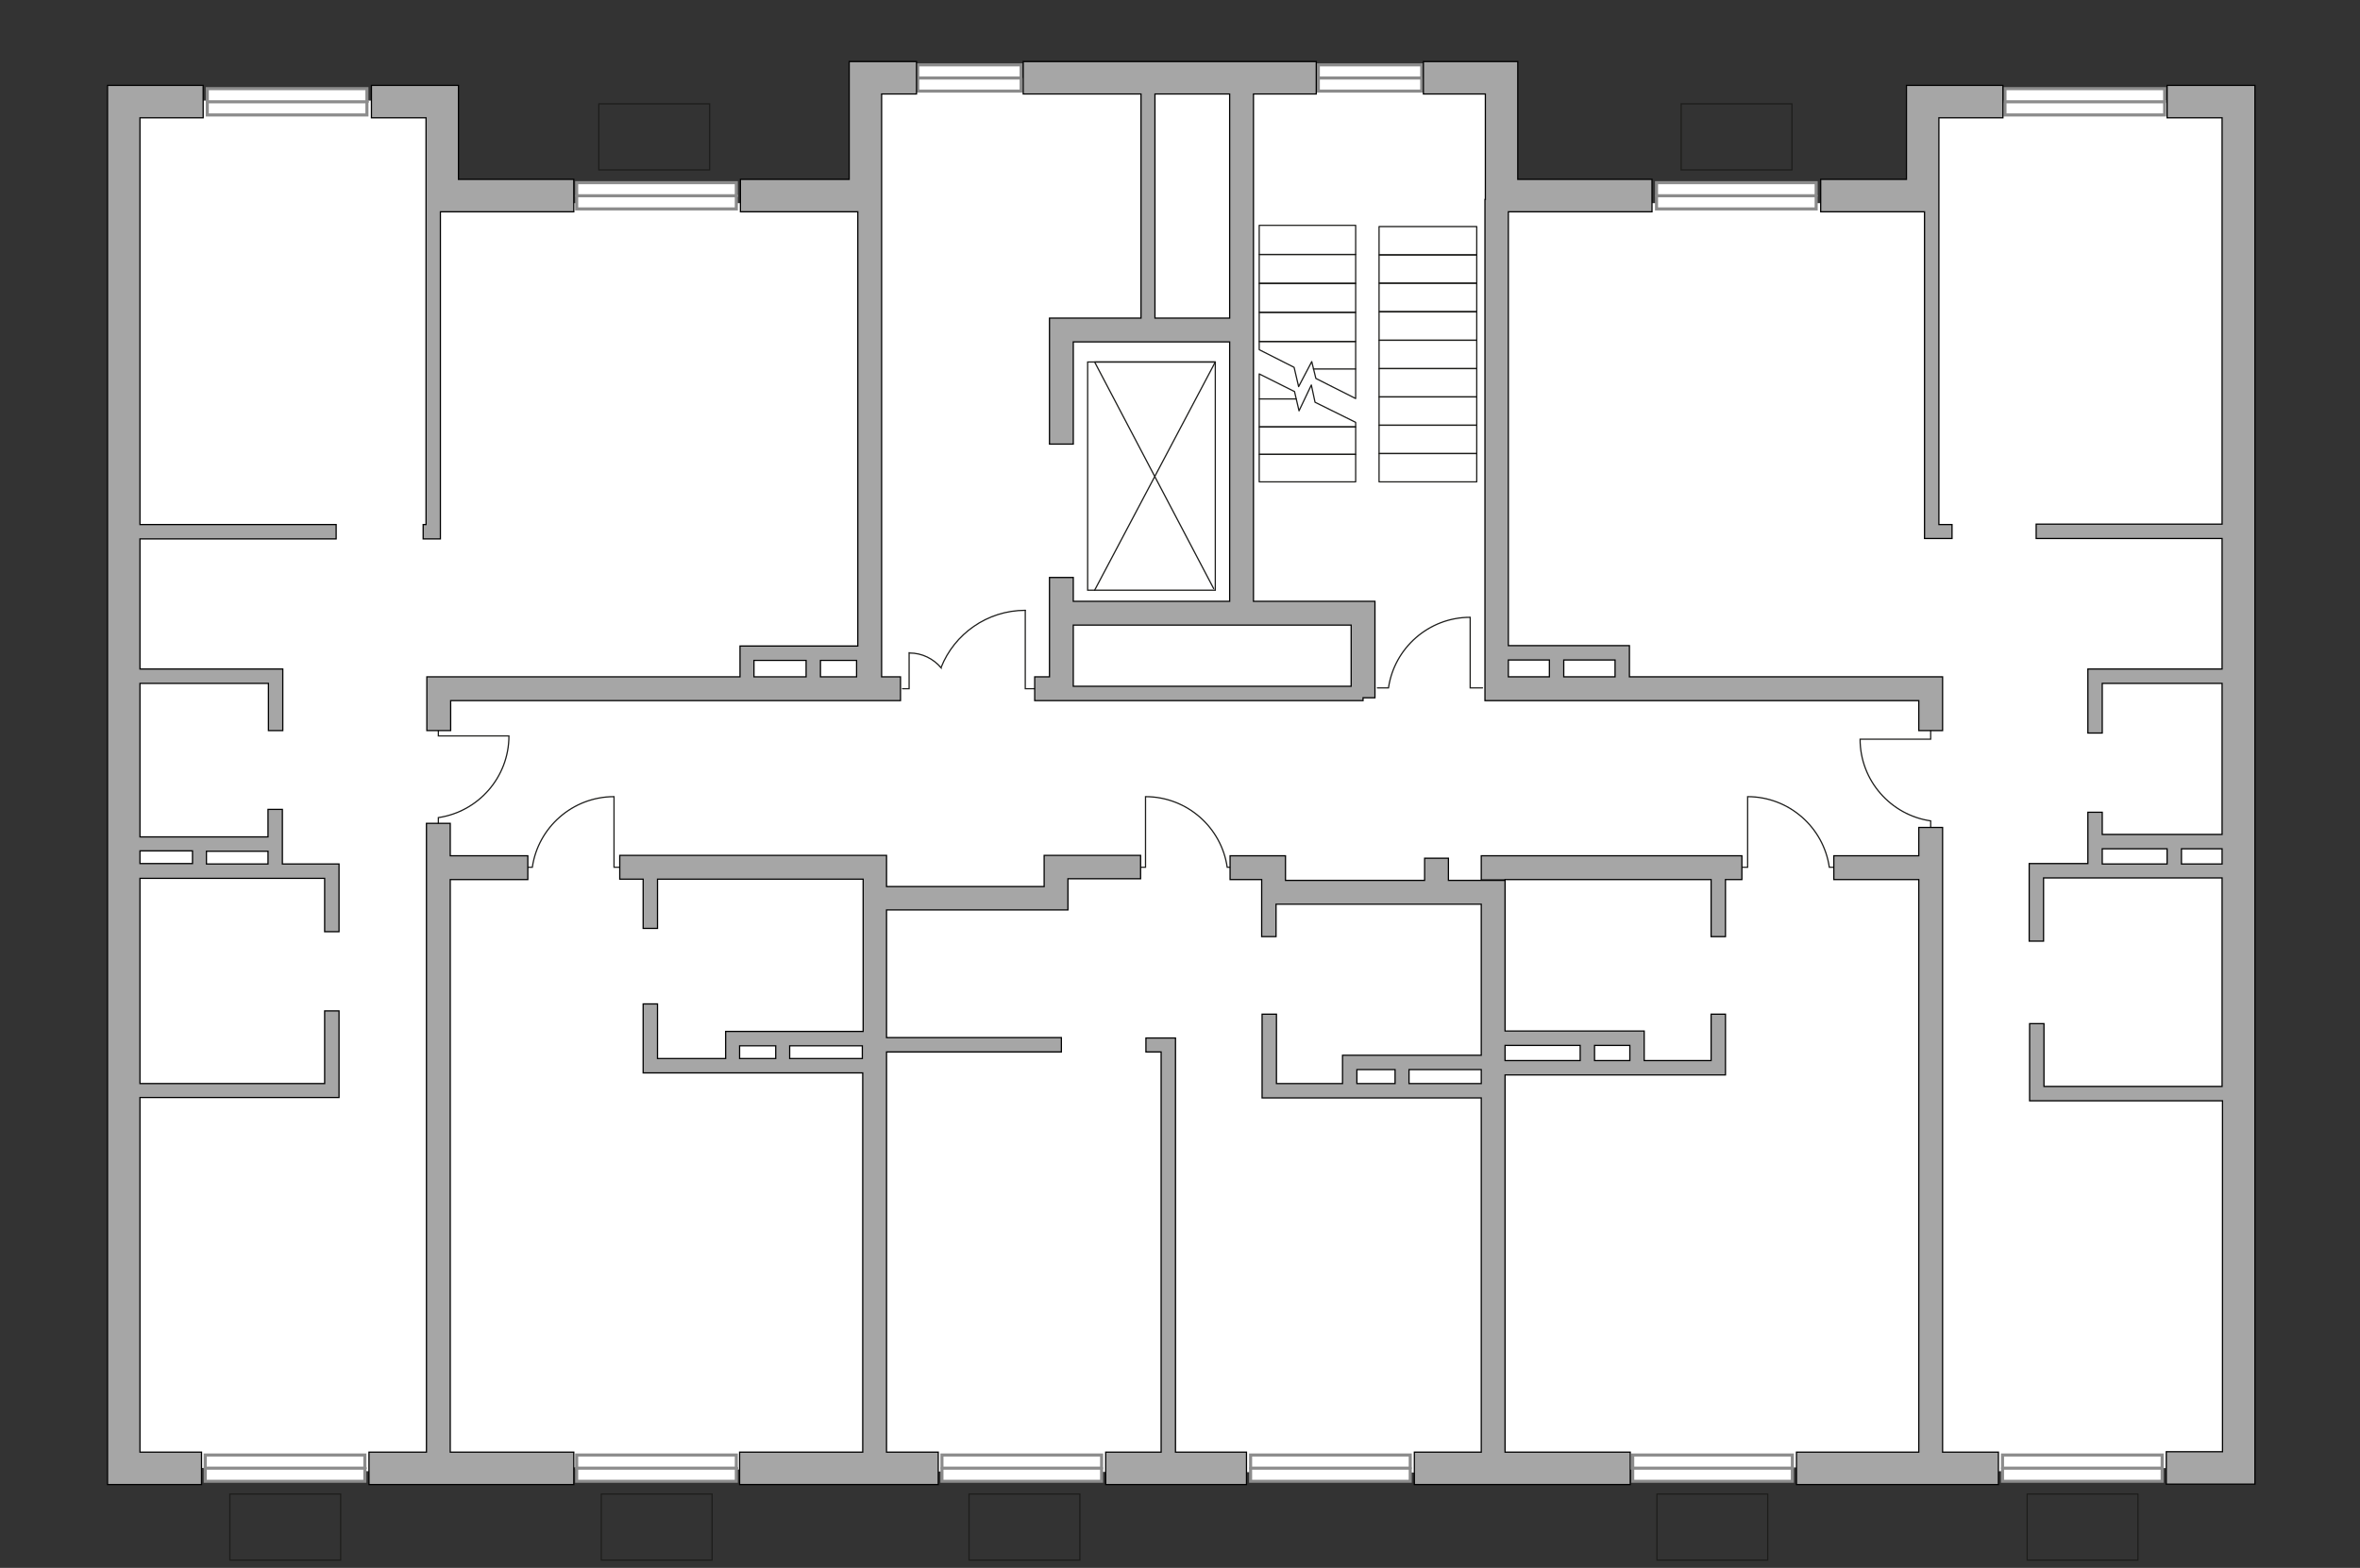 <?xml version="1.0" encoding="utf-8"?>
<!-- Generator: Adobe Illustrator 25.1.0, SVG Export Plug-In . SVG Version: 6.00 Build 0)  -->
<svg version="1.1" xmlns="http://www.w3.org/2000/svg" xmlns:xlink="http://www.w3.org/1999/xlink" x="0px" y="0px"
	 viewBox="0 0 575 382" style="enable-background:new 0 0 575 382;" xml:space="preserve">
<rect x="0" y="0" width="575" height="382" fill="#333333" stroke="none"/>
<style type="text/css">
	.st0{fill:#FFFFFF;}
	.st1{fill:#FFFFFF;stroke:#8C8C8C;stroke-width:0.75;stroke-linecap:round;stroke-miterlimit:10;}
	.st2{fill:none;stroke:#1D1D1B;stroke-width:0.3;stroke-linecap:round;stroke-miterlimit:22.926;}
	.st3{fill:none;stroke:#1D1D1B;stroke-width:0.3;stroke-linecap:round;stroke-linejoin:round;stroke-miterlimit:22.926;}
	.st4{fill:#A6A6A6;stroke:#000000;stroke-width:0.3;stroke-miterlimit:22.926;}
</style>
<g id="bg_1_">
	<polygon class="st0" points="546.8,357.3 545.3,212 544.8,212 544.8,151.1 545.8,24.5 467,24.5 466.8,49.5 367.7,49.5 367.7,19 
		210.6,19 210.6,49.5 110.6,49.5 110.4,24.5 31.6,24.5 31.8,50.1 30.1,50.1 30.1,321.8 30.9,321.8 30.6,357.3 108.1,358.8 
		108,357.1 214.4,358.5 214.4,358.5 363,358.8 363,321.8 363.5,321.8 363.5,358.5 469.3,357.1 469.3,358.8 	"/>
</g>
<g id="windows_1_">
	<g>
		<g>
			<rect x="50.5" y="21.6" class="st1" width="38.9" height="6.4"/>
			<line class="st1" x1="50.5" y1="24.8" x2="89.5" y2="24.8"/>
		</g>
		<g>
			<rect x="140.5" y="44.5" class="st1" width="38.9" height="6.4"/>
			<line class="st1" x1="140.5" y1="47.7" x2="179.5" y2="47.7"/>
		</g>
		<g>
			<rect x="403.6" y="44.5" class="st1" width="38.9" height="6.4"/>
			<line class="st1" x1="403.6" y1="47.7" x2="442.5" y2="47.7"/>
		</g>
		<g>
			<rect x="488.5" y="21.6" class="st1" width="38.9" height="6.4"/>
			<line class="st1" x1="488.5" y1="24.8" x2="527.5" y2="24.8"/>
		</g>
		<g>
			<rect x="487.9" y="354.5" class="st1" width="38.9" height="6.4"/>
			<line class="st1" x1="487.9" y1="357.7" x2="526.8" y2="357.7"/>
		</g>
		<g>
			<rect x="397.8" y="354.5" class="st1" width="38.9" height="6.4"/>
			<line class="st1" x1="397.8" y1="357.7" x2="436.7" y2="357.7"/>
		</g>
		<g>
			<rect x="304.7" y="354.5" class="st1" width="38.9" height="6.4"/>
			<line class="st1" x1="304.7" y1="357.7" x2="343.6" y2="357.7"/>
		</g>
		<g>
			<rect x="229.5" y="354.5" class="st1" width="38.9" height="6.4"/>
			<line class="st1" x1="229.5" y1="357.7" x2="268.4" y2="357.7"/>
		</g>
		<g>
			<rect x="140.5" y="354.5" class="st1" width="38.9" height="6.4"/>
			<line class="st1" x1="140.5" y1="357.7" x2="179.5" y2="357.7"/>
		</g>
		<g>
			<rect x="50" y="354.5" class="st1" width="38.9" height="6.4"/>
			<line class="st1" x1="50" y1="357.7" x2="89" y2="357.7"/>
		</g>
		<g>
			<rect x="223.6" y="15.8" class="st1" width="25.2" height="6.4"/>
			<line class="st1" x1="223.6" y1="19" x2="248.8" y2="19"/>
		</g>
		<g>
			<rect x="321.2" y="15.8" class="st1" width="25.2" height="6.4"/>
			<line class="st1" x1="321.2" y1="19" x2="346.3" y2="19"/>
		</g>
	</g>
</g>
<g id="plan_1_">
	<g>
		<rect x="145.9" y="25.3" class="st2" width="27" height="16.1"/>
	</g>
	<g>
		<rect x="409.6" y="25.3" class="st2" width="27" height="16.1"/>
	</g>
	<g>
		<rect x="236.1" y="364" class="st2" width="27" height="16.1"/>
	</g>
	<g>
		<g>
			<rect x="336" y="55.2" class="st3" width="23.8" height="6.9"/>
			<rect x="336" y="62.1" class="st3" width="23.8" height="6.9"/>
			<rect x="336" y="69" class="st3" width="23.8" height="6.9"/>
			<rect x="336" y="76" class="st3" width="23.8" height="6.9"/>
			<rect x="336" y="82.9" class="st3" width="23.8" height="6.9"/>
			<rect x="336" y="89.8" class="st3" width="23.8" height="6.9"/>
			<rect x="336" y="96.7" class="st3" width="23.8" height="6.9"/>
			<rect x="336" y="103.6" class="st3" width="23.8" height="6.9"/>
			<rect x="336" y="110.5" class="st3" width="23.8" height="6.9"/>
			<polygon class="st3" points="306.8,104 330.3,104 330.3,102.9 320.4,98 319.5,93.8 316.5,100.1 315.4,95.4 306.8,91.1 			"/>
			<rect x="306.8" y="104" class="st3" width="23.5" height="6.7"/>
			<rect x="306.8" y="110.7" class="st3" width="23.5" height="6.7"/>
			<line class="st3" x1="306.8" y1="97.2" x2="315.8" y2="97.2"/>
			<polygon class="st3" points="330.3,83.2 306.8,83.2 306.8,85.2 315.3,89.5 316.4,94.2 319.6,88.1 320.6,92.2 330.3,97.1 			"/>
			<rect x="306.8" y="76.1" class="st3" width="23.5" height="7.1"/>
			<rect x="306.8" y="69" class="st3" width="23.5" height="7.1"/>
			<rect x="306.8" y="62" class="st3" width="23.5" height="7.1"/>
			<rect x="306.8" y="54.9" class="st3" width="23.5" height="7.1"/>
			<line class="st3" x1="330.3" y1="89.9" x2="320" y2="89.9"/>
		</g>
		<g>
			<g>
				<rect x="493.9" y="364" class="st2" width="27" height="16.1"/>
			</g>
			<g>
				<rect x="403.7" y="364" class="st2" width="27" height="16.1"/>
			</g>
			<g>
				<rect x="146.5" y="364" class="st2" width="27" height="16.1"/>
			</g>
			<g>
				<rect x="56" y="364" class="st2" width="27" height="16.1"/>
			</g>
			<g>
				<rect x="265" y="88.2" class="st2" width="31.1" height="55.6"/>
				<polyline class="st3" points="295.7,143.4 266.7,88.2 296.1,88.2 266.7,143.8 				"/>
			</g>
			<path class="st2" d="M106.8,201.9l0-2.7c9.7-1.4,17.2-9.8,17.2-19.9h-17.2l0-3"/>
			<path class="st2" d="M127,211.3h2.7c1.4-9.7,9.8-17.2,19.9-17.2v17.2l3,0"/>
			<path class="st2" d="M301.8,211.3H299c-1.4-9.7-9.8-17.2-19.9-17.2v17.2l-3,0"/>
			<path class="st2" d="M448.4,211.3h-2.7c-1.4-9.7-9.8-17.2-19.9-17.2v17.2l-3,0"/>
			<path class="st2" d="M470.4,202.7V200c-9.7-1.4-17.2-9.8-17.2-19.9h17.2l0-3"/>
			<path class="st2" d="M335.6,167.6h2.7c1.4-9.7,9.8-17.2,19.9-17.2v17.2l3,0"/>
			<g>
				<polyline class="st2" points="221.5,159 221.5,167.8 219.9,167.8 				"/>
				<polyline class="st2" points="249.8,148.7 249.8,167.8 253.1,167.8 				"/>
				<path class="st2" d="M249.8,148.7c-9.3,0-17.3,5.8-20.5,13.9l0,0.1c-1.9-2.2-4.6-3.6-7.7-3.6"/>
			</g>
		</g>
	</g>
	<g>
		<path class="st4" d="M549.4,28.7v-7.9h-21.4v7.9h13.4v99h-45.3v3.5h45.3V163h-32.7v15.6h3.5v-12.1h29.2v36.8h-29.2v-5.4h-3.5v12.5
			h-14.3v18.9h3.5v-15.4h10.8h0.9h31.8v50.8H498v-15.3h-3.5v18.8h47v85.5h-13.7v7.9h21.6v-7.9h0L549.4,28.7L549.4,28.7z
			 M512.2,206.8h15.8v3.7h-15.8V206.8z M531.5,210.5v-3.7h9.9v3.7H531.5z"/>
		<polygon class="st4" points="464.5,43.7 443.6,43.7 443.6,51.6 468.9,51.6 468.9,131.2 475.6,131.2 475.6,127.8 472.4,127.8 
			472.4,51.6 472.4,51.6 472.4,28.7 488,28.7 488,20.8 464.5,20.8 		"/>
		<path class="st4" d="M361.9,48.6h-0.1v122.1h105.7v7.3h5.8v-13.1H397v-7.6h-29.5V51.6h35v-7.9h-32.7V15h-23v7.9h15.1V48.6z
			 M393.6,164.9H381v-4.1h12.5V164.9z M377.5,160.8v4.1h-10v-4.1H377.5z"/>
		<polygon class="st4" points="103.8,49.8 103.8,49.8 103.8,127.8 103.1,127.8 103.1,131.3 107.3,131.3 107.3,51.6 139.8,51.6 
			139.8,43.7 111.7,43.7 111.7,20.8 90.5,20.8 90.5,28.7 103.8,28.7 		"/>
		<path class="st4" d="M208.8,157.4h-28.5v7.5h-76.3V178h5.8v-7.3h99.1h1.1h9.4v-5.8h-4.6V51.6h0V22.9h8.5V15h-16.4v28.7h-26.5v7.9
			h28.6V157.4z M183.7,160.9h12.7v4h-12.7V160.9z M199.9,164.9v-4h8.8v4H199.9z"/>
		<polygon class="st4" points="109.7,214.3 128.6,214.3 128.6,208.5 109.7,208.5 109.7,200.6 103.9,200.6 103.9,353.8 89.9,353.8 
			89.9,361.7 139.8,361.7 139.8,353.8 109.7,353.8 		"/>
		<path class="st4" d="M277.9,208.4h-23.5v7.6h-38.4v-7.6h-65v5.8h5.7v12h3.5v-12h50.1v37.1h-33.5v6.6h-16.6v-13.3h-3.5v16.8h53.5
			v92.4h-30v7.9h48.4v-7.9h-12.6v-97.5h42.6v-3.5h-42.6v-31.1h44.2v-7.6h17.7V208.4z M180.2,254.8h8.8v3.1h-8.8V254.8z M192.4,257.9
			v-3.1h17.7v3.1H192.4z"/>
		<polygon class="st4" points="360.9,214.4 366.7,214.4 366.7,214.3 416.9,214.3 416.9,228.2 420.4,228.2 420.4,214.3 424.4,214.3 
			424.4,208.5 360.9,208.5 		"/>
		<polygon class="st4" points="473.3,209.3 473.3,208.5 473.3,201.6 467.5,201.6 467.5,208.5 446.8,208.5 446.8,214.3 467.5,214.3 
			467.5,353.8 437.7,353.8 437.7,361.7 486.9,361.7 486.9,353.8 473.3,353.8 		"/>
		<path class="st4" d="M416.9,258.4h-16.3v-7.2h-33.9v-36.7h-13.8v-5.4h-5.8v5.4h-33.9v-6h-13.5v5.8h7.7v4.2h0v9.7h3.5v-7.9h50v36.8
			h-33.8v6.9H311v-16.9h-3.5v20.4h53.4v86.3h-16.3v7.9h52.6v-7.9h-30.5v-91.9h53.7v-14.8h-3.5V258.4z M397.1,258.4h-8.6v-3.7h8.6
			V258.4z M330.6,260.6h9.3v3.4h-9.3V260.6z M343.3,264v-3.4h17.6v3.4H343.3z M366.7,254.7H385v3.7h-18.3V254.7z"/>
		<polygon class="st4" points="286.4,252.9 279.2,252.9 279.2,256.3 282.9,256.3 282.9,353.8 269.4,353.8 269.4,361.7 303.7,361.7 
			303.7,353.8 286.4,353.8 		"/>
		<path class="st4" d="M68.8,205.6v-1.7v-6.7h-3.5v6.7H34.1v-37.4h31.3V178h3.5v-15H34.1v-31.7h47.8v-3.5H34.1V28.7h15.4v-7.9H26.2
			v3.9h0v302.4h0v34.6h22.9v-7.9h-15v-26.7h0v-59.7h48.5v-21.1h-3.5V264h-45v-50h45v13h3.5v-16.5H68.8V205.6z M65.3,210.5h-15v-3.1
			h15V210.5z M34.1,207.3h12.8v3.1H34.1V207.3z"/>
		<path class="st4" d="M278,77.5h-22.3v30.7h5.8V83.3h38.1v63.2h-38.1v-5.8h-5.8v24.2h-3.6v5.8h9.4v0h70.6V170h2.9v-23.5h-29.6V83.3
			v-1V22.9h15.3V15h-71.4v7.9H278V77.5z M329.2,152.3v14.9h-67.7v-14.9h38.1v0H329.2z M299.6,77.5h-18.2V22.9h18.2V77.5z"/>
	</g>
</g>
</svg>
